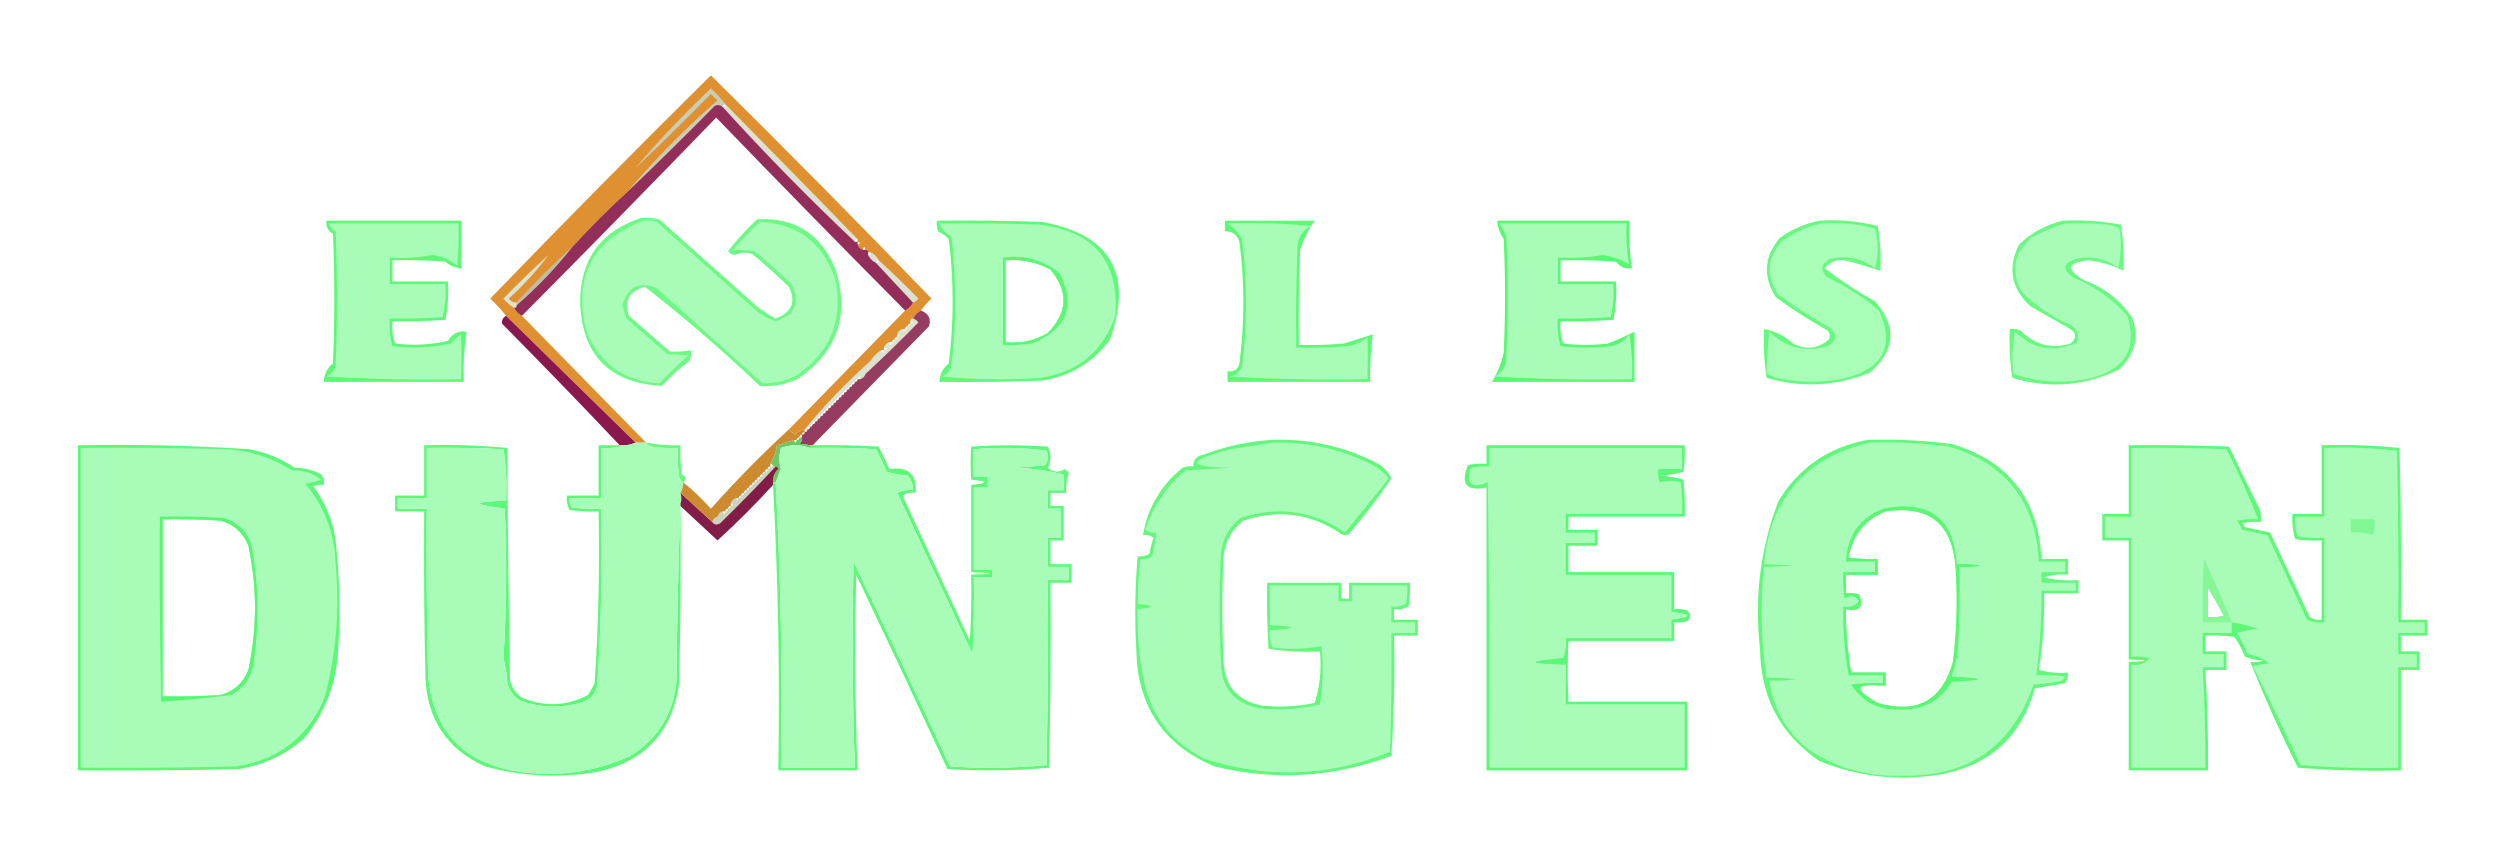 <?xml version="1.0" encoding="UTF-8"?>
<!DOCTYPE svg PUBLIC "-//W3C//DTD SVG 1.1//EN" "http://www.w3.org/Graphics/SVG/1.1/DTD/svg11.dtd">
<svg xmlns="http://www.w3.org/2000/svg" version="1.1" width="946px" height="324px" style="shape-rendering:geometricPrecision; text-rendering:geometricPrecision; image-rendering:optimizeQuality; fill-rule:evenodd; clip-rule:evenodd" xmlns:xlink="http://www.w3.org/1999/xlink">
<g><path style="opacity:1" fill="#df9131" d="M 348.5,117.5 C 347.167,118.167 346.167,119.167 345.5,120.5C 344.833,120.5 344.5,120.833 344.5,121.5C 344.5,121.833 344.5,122.167 344.5,122.5C 343.833,122.5 343.5,122.833 343.5,123.5C 342.833,123.5 342.5,123.833 342.5,124.5C 342.167,124.5 341.833,124.5 341.5,124.5C 340.5,124.833 339.833,125.5 339.5,126.5C 339.5,126.833 339.5,127.167 339.5,127.5C 338.833,127.5 338.5,127.833 338.5,128.5C 337.833,128.5 337.5,128.833 337.5,129.5C 337.167,129.5 336.833,129.5 336.5,129.5C 335.5,129.833 334.833,130.5 334.5,131.5C 334.5,131.833 334.5,132.167 334.5,132.5C 334.167,132.5 333.833,132.5 333.5,132.5C 331.833,133.5 330.5,134.833 329.5,136.5C 320.445,144.554 312.111,153.221 304.5,162.5C 302.983,162.511 301.816,163.177 301,164.5C 300.005,163.934 299.172,163.267 298.5,162.5C 313.249,147.42 327.915,132.42 342.5,117.5C 343.833,116.833 344.833,115.833 345.5,114.5C 346.289,114.217 346.956,113.717 347.5,113C 342.631,107.963 337.631,103.13 332.5,98.5C 331.833,97.167 330.833,96.167 329.5,95.5C 329.167,95.5 328.833,95.5 328.5,95.5C 328.5,94.833 328.167,94.5 327.5,94.5C 327.167,93.167 326.833,93.167 326.5,94.5C 325.5,94.167 324.833,93.5 324.5,92.5C 325.833,92.167 325.833,91.833 324.5,91.5C 324.5,91.167 324.5,90.833 324.5,90.5C 308.006,73.534 291.339,56.533 274.5,39.5C 272.873,37.37 271.04,35.37 269,33.5C 258.909,43.087 249.409,53.087 240.5,63.5C 229.704,74.963 218.704,85.963 207.5,96.5C 201.702,101.797 196.035,107.297 190.5,113C 191.705,114.376 193.038,115.542 194.5,116.5C 195.167,117.833 196.167,118.833 197.5,119.5C 213.112,135.446 228.779,151.446 244.5,167.5C 243.167,167.5 241.833,167.5 240.5,167.5C 224.167,151.5 207.833,135.5 191.5,119.5C 189.706,117.203 187.706,115.037 185.5,113C 212.945,84.555 240.778,56.388 269,28.5C 297.195,56.361 325.028,84.528 352.5,113C 350.959,114.371 349.625,115.871 348.5,117.5 Z M 237.5,72.5 C 230.221,79.112 223.221,86.112 216.5,93.5C 209.167,100.167 202.167,107.167 195.5,114.5C 194.244,114.539 193.244,114.039 192.5,113C 198.098,107.909 203.098,102.409 207.5,96.5C 218.704,85.963 229.704,74.963 240.5,63.5C 250.132,54.369 259.632,45.036 269,35.5C 269.833,36.333 270.667,37.167 271.5,38C 259.274,48.725 247.941,60.225 237.5,72.5 Z"/></g>
<g><path style="opacity:0.337" fill="#5c7029" d="M 274.5,39.5 C 273.833,39.5 273.5,39.833 273.5,40.5C 272.577,39.697 271.577,39.53 270.5,40C 259.632,51.035 248.632,61.869 237.5,72.5C 247.941,60.225 259.274,48.725 271.5,38C 270.667,37.167 269.833,36.333 269,35.5C 259.632,45.036 250.132,54.369 240.5,63.5C 249.409,53.087 258.909,43.087 269,33.5C 271.04,35.37 272.873,37.37 274.5,39.5 Z"/></g>
<g><path style="opacity:0.222" fill="#637c29" d="M 274.5,39.5 C 291.339,56.533 308.006,73.534 324.5,90.5C 323.833,90.5 323.5,90.833 323.5,91.5C 306.155,75.121 289.488,58.121 273.5,40.5C 274.167,40.5 274.5,40.167 274.5,39.5 Z"/></g>
<g><path style="opacity:0.843" fill="#53f770" d="M 242.5,82.5 C 244.857,82.337 247.19,82.503 249.5,83C 261.833,94 274.167,105 286.5,116C 288.699,117.697 291.032,119.197 293.5,120.5C 299.653,118.209 301.32,114.209 298.5,108.5C 293.982,104.148 289.316,99.981 284.5,96C 282.287,95.374 280.12,95.541 278,96.5C 276.941,96.37 276.108,95.87 275.5,95C 278.798,90.7 282.465,86.7 286.5,83C 300.628,82.155 310.461,88.321 316,101.5C 321.633,118.713 317.133,132.547 302.5,143C 297.755,145.438 292.755,146.438 287.5,146C 273.578,132.739 259.078,120.239 244,108.5C 237.98,110.216 235.98,113.882 238,119.5C 243.167,124 248.333,128.5 253.5,133C 256.157,133.175 258.824,133.008 261.5,132.5C 261.657,133.873 261.49,135.207 261,136.5C 257.201,139.297 253.701,142.464 250.5,146C 230.429,144.928 220.096,134.261 219.5,114C 219.697,97.979 227.363,87.479 242.5,82.5 Z"/></g>
<g><path style="opacity:0.948" fill="#53f86f" d="M 123.5,83.5 C 140.5,83.5 157.5,83.5 174.5,83.5C 174.5,89.5 174.5,95.5 174.5,101.5C 172.217,101.392 170.217,100.559 168.5,99C 161.842,98.5 155.175,98.334 148.5,98.5C 148.5,101.167 148.5,103.833 148.5,106.5C 155.5,106.5 162.5,106.5 169.5,106.5C 169.803,111.43 169.469,116.263 168.5,121C 161.842,121.5 155.175,121.666 148.5,121.5C 148.223,124.448 148.556,127.281 149.5,130C 156.234,130.829 162.901,130.496 169.5,129C 171.067,126.259 173.401,125.092 176.5,125.5C 175.586,131.86 175.253,138.193 175.5,144.5C 157.833,144.5 140.167,144.5 122.5,144.5C 122.608,141.618 123.774,139.285 126,137.5C 126.667,121.167 126.667,104.833 126,88.5C 124.108,87.383 123.275,85.716 123.5,83.5 Z"/></g>
<g><path style="opacity:1" fill="#a8fcb7" d="M 243.5,83.5 C 245.199,83.34 246.866,83.507 248.5,84C 260.833,95 273.167,106 285.5,117C 287.806,119.139 290.473,120.639 293.5,121.5C 300.986,119.194 302.986,114.527 299.5,107.5C 294.982,103.148 290.316,98.981 285.5,95C 282.568,94.689 279.902,94.522 277.5,94.5C 280.651,90.849 283.984,87.349 287.5,84C 301.777,84.586 311.277,91.753 316,105.5C 319.208,120.878 314.375,133.045 301.5,142C 297.372,144.116 293.039,145.116 288.5,145C 275.167,133 261.833,121 248.5,109C 241.83,106.335 237.497,108.501 235.5,115.5C 235.899,117.197 236.399,118.863 237,120.5C 242.167,125 247.333,129.5 252.5,134C 255.332,134.212 257.998,134.379 260.5,134.5C 256.708,137.79 253.042,141.29 249.5,145C 236.314,144.312 227.148,137.812 222,125.5C 216.786,104.925 223.952,90.925 243.5,83.5 Z"/></g>
<g><path style="opacity:0.924" fill="#53f86f" d="M 354.5,83.5 C 367.837,83.333 381.171,83.5 394.5,84C 420.385,88.883 428.885,103.716 420,128.5C 413.631,137.104 405.131,142.271 394.5,144C 381.504,144.5 368.504,144.667 355.5,144.5C 355.608,141.618 356.774,139.285 359,137.5C 360.965,121.82 360.965,106.153 359,90.5C 357.846,89.257 356.512,88.257 355,87.5C 354.51,86.207 354.343,84.873 354.5,83.5 Z M 380.5,98.5 C 386.533,97.965 392.199,99.132 397.5,102C 404.406,110.284 404.072,118.284 396.5,126C 391.566,128.938 386.233,130.105 380.5,129.5C 380.5,119.167 380.5,108.833 380.5,98.5 Z"/></g>
<g><path style="opacity:0.942" fill="#53f86f" d="M 463.5,83.5 C 474.833,83.5 486.167,83.5 497.5,83.5C 495.173,86.734 493.34,90.4 492,94.5C 491.5,106.495 491.333,118.495 491.5,130.5C 497.176,130.666 502.843,130.499 508.5,130C 512.233,128.787 515.9,127.62 519.5,126.5C 518.637,132.455 518.303,138.455 518.5,144.5C 500.5,144.5 482.5,144.5 464.5,144.5C 464.5,143.167 464.5,141.833 464.5,140.5C 466.911,140.863 468.411,139.863 469,137.5C 470.98,122.171 470.98,106.837 469,91.5C 468.125,88.785 466.292,87.452 463.5,87.5C 463.5,86.167 463.5,84.833 463.5,83.5 Z"/></g>
<g><path style="opacity:0.966" fill="#53f86f" d="M 566.5,83.5 C 583.167,83.5 599.833,83.5 616.5,83.5C 616.303,89.545 616.637,95.545 617.5,101.5C 614.978,101.872 612.978,101.039 611.5,99C 604.508,98.5 597.508,98.334 590.5,98.5C 590.5,101.167 590.5,103.833 590.5,106.5C 597.5,106.5 604.5,106.5 611.5,106.5C 611.803,111.43 611.469,116.263 610.5,121C 603.842,121.5 597.175,121.666 590.5,121.5C 590.223,124.448 590.556,127.281 591.5,130C 597.167,130.667 602.833,130.667 608.5,130C 612.02,128.578 615.353,127.078 618.5,125.5C 618.5,131.833 618.5,138.167 618.5,144.5C 600.5,144.5 582.5,144.5 564.5,144.5C 566.587,141.189 568.087,137.522 569,133.5C 569.667,119.167 569.667,104.833 569,90.5C 567.587,88.348 566.754,86.014 566.5,83.5 Z"/></g>
<g><path style="opacity:0.885" fill="#53f86f" d="M 688.5,83.5 C 695.967,83.036 703.301,83.703 710.5,85.5C 711.495,91.128 711.829,96.794 711.5,102.5C 707.091,100.94 702.591,99.607 698,98.5C 694.866,98.109 692.366,99.109 690.5,101.5C 696.454,106.15 702.787,110.317 709.5,114C 717.929,123.592 717.262,132.592 707.5,141C 694.752,146.162 681.752,146.828 668.5,143C 667.524,136.924 667.19,130.758 667.5,124.5C 671.643,125.238 675.31,127.071 678.5,130C 683.398,132.476 687.898,131.976 692,128.5C 692.684,127.216 692.517,126.049 691.5,125C 684.732,121.228 678.232,117.061 672,112.5C 666.988,104.611 667.488,97.111 673.5,90C 678.142,86.74 683.142,84.573 688.5,83.5 Z"/></g>
<g><path style="opacity:0.882" fill="#53f86f" d="M 780.5,83.5 C 787.906,83.152 795.239,83.652 802.5,85C 803.475,90.741 803.808,96.575 803.5,102.5C 799.528,100.401 795.195,99.068 790.5,98.5C 782.203,99.237 781.537,101.737 788.5,106C 796.287,108.805 802.453,113.638 807,120.5C 809.457,128.217 807.624,134.717 801.5,140C 788.598,146.113 775.265,147.113 761.5,143C 760.524,136.924 760.19,130.758 760.5,124.5C 761.873,124.343 763.207,124.51 764.5,125C 769.869,130.472 776.203,132.139 783.5,130C 786.064,127.724 785.73,125.724 782.5,124C 777.833,121.333 773.167,118.667 768.5,116C 761.044,109.356 759.544,101.522 764,92.5C 768.788,88.025 774.288,85.025 780.5,83.5 Z"/></g>
<g><path style="opacity:1" fill="#a8fcb7" d="M 124.5,84.5 C 140.833,84.5 157.167,84.5 173.5,84.5C 173.666,89.844 173.499,95.177 173,100.5C 170.256,98.245 167.089,96.912 163.5,96.5C 158.23,97.451 152.897,97.785 147.5,97.5C 147.5,100.833 147.5,104.167 147.5,107.5C 154.5,107.5 161.5,107.5 168.5,107.5C 168.797,111.767 168.464,115.934 167.5,120C 160.842,120.5 154.175,120.666 147.5,120.5C 147.211,124.106 147.544,127.606 148.5,131C 155.899,131.848 163.233,131.515 170.5,130C 171.685,128.647 173.019,127.48 174.5,126.5C 174.604,132.011 174.604,137.678 174.5,143.5C 157.487,143.833 140.487,143.499 123.5,142.5C 125.197,141.636 126.363,140.303 127,138.5C 127.667,121.5 127.667,104.5 127,87.5C 125.583,86.922 124.75,85.922 124.5,84.5 Z"/></g>
<g><path style="opacity:1" fill="#a8fcb7" d="M 355.5,84.5 C 367.962,84.385 380.628,84.551 393.5,85C 414.091,87.574 423.591,99.074 422,119.5C 417.369,133.086 407.869,140.919 393.5,143C 381.153,143.833 368.82,143.666 356.5,142.5C 358.197,141.636 359.363,140.303 360,138.5C 361.967,122.153 361.967,105.82 360,89.5C 357.8,88.349 356.3,86.683 355.5,84.5 Z M 380.5,98.5 C 380.5,108.833 380.5,119.167 380.5,129.5C 386.233,130.105 391.566,128.938 396.5,126C 404.072,118.284 404.406,110.284 397.5,102C 392.199,99.132 386.533,97.965 380.5,98.5 Z"/></g>
<g><path style="opacity:1" fill="#a8fcb7" d="M 464.5,84.5 C 475.187,84.168 485.854,84.501 496.5,85.5C 492.938,86.953 491.104,89.619 491,93.5C 490.5,106.162 490.333,118.829 490.5,131.5C 496.842,131.666 503.175,131.5 509.5,131C 512.539,130.647 515.205,129.48 517.5,127.5C 517.582,132.554 517.582,137.887 517.5,143.5C 500.154,143.833 482.821,143.5 465.5,142.5C 467.709,141.937 469.209,140.604 470,138.5C 471.981,122.504 471.981,106.504 470,90.5C 468.577,87.93 466.744,85.93 464.5,84.5 Z"/></g>
<g><path style="opacity:1" fill="#a8fcb7" d="M 567.5,84.5 C 583.5,84.5 599.5,84.5 615.5,84.5C 615.195,89.762 615.529,94.928 616.5,100C 613.565,98.285 610.232,97.119 606.5,96.5C 600.896,97.454 595.229,97.788 589.5,97.5C 589.5,100.833 589.5,104.167 589.5,107.5C 596.5,107.5 603.5,107.5 610.5,107.5C 610.797,111.767 610.464,115.934 609.5,120C 602.842,120.5 596.175,120.666 589.5,120.5C 589.211,124.106 589.544,127.606 590.5,131C 596.833,131.667 603.167,131.667 609.5,131C 612.517,130.495 614.851,128.995 616.5,126.5C 617.495,132.128 617.829,137.794 617.5,143.5C 600.154,143.833 582.821,143.5 565.5,142.5C 568.739,140.851 570.239,138.184 570,134.5C 570.667,119.5 570.667,104.5 570,89.5C 569.215,87.751 568.382,86.084 567.5,84.5 Z"/></g>
<g><path style="opacity:1" fill="#a8fdb7" d="M 689.5,84.5 C 696.304,84.064 702.971,84.731 709.5,86.5C 710.833,91.5 710.833,96.5 709.5,101.5C 704.429,97.745 698.763,96.578 692.5,98C 688.963,99.826 688.629,102.16 691.5,105C 698.594,108.294 705.094,112.46 711,117.5C 717.007,130.658 712.84,139.158 698.5,143C 689.84,144.956 681.173,144.956 672.5,143C 670.956,142.71 669.623,142.044 668.5,141C 668.63,135.89 668.963,130.723 669.5,125.5C 675.777,131.588 683.11,133.422 691.5,131C 694.986,129.053 695.319,126.72 692.5,124C 685.732,120.228 679.232,116.061 673,111.5C 668.033,104.267 668.533,97.433 674.5,91C 679.142,87.74 684.142,85.573 689.5,84.5 Z"/></g>
<g><path style="opacity:1" fill="#a8fcb7" d="M 781.5,84.5 C 786.844,84.334 792.177,84.501 797.5,85C 799.101,85.273 800.601,85.773 802,86.5C 802.829,91.533 802.662,96.533 801.5,101.5C 796.809,97.789 791.476,96.622 785.5,98C 780.5,99.667 780.167,102 784.5,105C 792.443,108.279 799.277,113.112 805,119.5C 808.832,131.639 804.332,139.472 791.5,143C 781.481,145.287 771.647,144.787 762,141.5C 761.171,136.136 761.337,130.802 762.5,125.5C 769.541,132.345 777.374,133.678 786,129.5C 786.92,126.692 786.087,124.525 783.5,123C 776.556,119.947 770.389,115.781 765,110.5C 760.861,102.738 762.028,95.904 768.5,90C 772.741,87.651 777.075,85.818 781.5,84.5 Z"/></g>
<g><path style="opacity:0.911" fill="#891b4c" d="M 273.5,40.5 C 289.488,58.121 306.155,75.121 323.5,91.5C 323.833,91.5 324.167,91.5 324.5,91.5C 324.5,91.833 324.5,92.167 324.5,92.5C 324.833,93.5 325.5,94.167 326.5,94.5C 326.833,94.5 327.167,94.5 327.5,94.5C 328.167,94.5 328.5,94.833 328.5,95.5C 328.5,95.833 328.5,96.167 328.5,96.5C 329.167,97.833 330.167,98.833 331.5,99.5C 336.167,104.5 340.833,109.5 345.5,114.5C 344.833,115.833 343.833,116.833 342.5,117.5C 318.507,93.34 294.673,69.007 271,44.5C 246.578,69.754 222.078,94.754 197.5,119.5C 196.167,118.833 195.167,117.833 194.5,116.5C 195.167,116.5 195.5,116.167 195.5,115.5C 203.224,108.778 210.224,101.445 216.5,93.5C 223.221,86.112 230.221,79.112 237.5,72.5C 248.632,61.869 259.632,51.035 270.5,40C 271.577,39.53 272.577,39.697 273.5,40.5 Z"/></g>
<g><path style="opacity:0.222" fill="#5e812a" d="M 329.5,95.5 C 330.833,96.167 331.833,97.167 332.5,98.5C 331.833,98.5 331.5,98.833 331.5,99.5C 330.167,98.833 329.167,97.833 328.5,96.5C 329.167,96.5 329.5,96.167 329.5,95.5 Z"/></g>
<g><path style="opacity:0.927" fill="#53f86f" d="M 379.5,97.5 C 387.642,96.325 394.808,98.325 401,103.5C 407.196,115.758 403.696,124.591 390.5,130C 386.848,130.499 383.182,130.665 379.5,130.5C 379.5,119.5 379.5,108.5 379.5,97.5 Z M 380.5,98.5 C 380.5,108.833 380.5,119.167 380.5,129.5C 386.233,130.105 391.566,128.938 396.5,126C 404.072,118.284 404.406,110.284 397.5,102C 392.199,99.132 386.533,97.965 380.5,98.5 Z"/></g>
<g><path style="opacity:0.216" fill="#607d29" d="M 207.5,96.5 C 203.098,102.409 198.098,107.909 192.5,113C 193.244,114.039 194.244,114.539 195.5,114.5C 195.5,114.833 195.5,115.167 195.5,115.5C 195.5,116.167 195.167,116.5 194.5,116.5C 193.038,115.542 191.705,114.376 190.5,113C 196.035,107.297 201.702,101.797 207.5,96.5 Z"/></g>
<g><path style="opacity:0.221" fill="#617e29" d="M 332.5,98.5 C 337.631,103.13 342.631,107.963 347.5,113C 346.956,113.717 346.289,114.217 345.5,114.5C 340.833,109.5 336.167,104.5 331.5,99.5C 332.167,99.5 332.5,99.167 332.5,98.5 Z"/></g>
<g><path style="opacity:0.396" fill="#59582b" d="M 216.5,93.5 C 210.224,101.445 203.224,108.778 195.5,115.5C 195.5,115.167 195.5,114.833 195.5,114.5C 202.167,107.167 209.167,100.167 216.5,93.5 Z"/></g>
<g><path style="opacity:1" fill="#8a184d" d="M 191.5,119.5 C 207.833,135.5 224.167,151.5 240.5,167.5C 238.745,168.24 237.078,168.574 235.5,168.5C 235.167,168.5 234.833,168.5 234.5,168.5C 219.87,153.035 205.036,137.702 190,122.5C 189.761,121.212 190.261,120.212 191.5,119.5 Z"/></g>
<g><path style="opacity:0.222" fill="#5e7b29" d="M 344.5,121.5 C 344.5,120.833 344.833,120.5 345.5,120.5C 346.289,120.783 346.956,121.283 347.5,122C 340.965,128.703 334.298,135.203 327.5,141.5C 327.167,142.5 326.5,143.167 325.5,143.5C 325.167,142.167 324.833,142.167 324.5,143.5C 323.833,143.5 323.5,143.833 323.5,144.5C 322.833,144.5 322.5,144.833 322.5,145.5C 321.833,145.5 321.5,145.833 321.5,146.5C 320.833,146.5 320.5,146.833 320.5,147.5C 319.833,147.5 319.5,147.833 319.5,148.5C 318.833,148.5 318.5,148.833 318.5,149.5C 317.833,149.5 317.5,149.833 317.5,150.5C 316.833,150.5 316.5,150.833 316.5,151.5C 315.833,151.5 315.5,151.833 315.5,152.5C 314.833,152.5 314.5,152.833 314.5,153.5C 313.833,153.5 313.5,153.833 313.5,154.5C 312.833,154.5 312.5,154.833 312.5,155.5C 311.833,155.5 311.5,155.833 311.5,156.5C 310.833,156.5 310.5,156.833 310.5,157.5C 309.833,157.5 309.5,157.833 309.5,158.5C 308.833,158.5 308.5,158.833 308.5,159.5C 307.833,159.5 307.5,159.833 307.5,160.5C 306.833,160.5 306.5,160.833 306.5,161.5C 305.833,161.5 305.5,161.833 305.5,162.5C 305.167,162.5 304.833,162.5 304.5,162.5C 312.111,153.221 320.445,144.554 329.5,136.5C 330.5,134.833 331.833,133.5 333.5,132.5C 333.833,133.833 334.167,133.833 334.5,132.5C 335.833,132.167 335.833,131.833 334.5,131.5C 334.833,130.5 335.5,129.833 336.5,129.5C 336.833,130.833 337.167,130.833 337.5,129.5C 338.167,129.5 338.5,129.167 338.5,128.5C 339.167,128.5 339.5,128.167 339.5,127.5C 340.833,127.167 340.833,126.833 339.5,126.5C 339.833,125.5 340.5,124.833 341.5,124.5C 341.833,125.833 342.167,125.833 342.5,124.5C 343.167,124.5 343.5,124.167 343.5,123.5C 344.167,123.5 344.5,123.167 344.5,122.5C 345.833,122.167 345.833,121.833 344.5,121.5 Z"/></g>
<g><path style="opacity:0.87" fill="#86204a" d="M 348.5,117.5 C 351.467,118.737 352.467,120.737 351.5,123.5C 336.839,138.494 322.173,153.494 307.5,168.5C 307.167,168.5 306.833,168.5 306.5,168.5C 305.448,168.229 304.115,168.062 302.5,168C 303.252,167.329 303.586,166.496 303.5,165.5C 303.5,165.167 303.5,164.833 303.5,164.5C 304.167,164.5 304.5,164.167 304.5,163.5C 305.167,163.5 305.5,163.167 305.5,162.5C 306.167,162.5 306.5,162.167 306.5,161.5C 307.167,161.5 307.5,161.167 307.5,160.5C 308.167,160.5 308.5,160.167 308.5,159.5C 309.167,159.5 309.5,159.167 309.5,158.5C 310.167,158.5 310.5,158.167 310.5,157.5C 311.167,157.5 311.5,157.167 311.5,156.5C 312.167,156.5 312.5,156.167 312.5,155.5C 313.167,155.5 313.5,155.167 313.5,154.5C 314.167,154.5 314.5,154.167 314.5,153.5C 315.167,153.5 315.5,153.167 315.5,152.5C 316.167,152.5 316.5,152.167 316.5,151.5C 317.167,151.5 317.5,151.167 317.5,150.5C 318.167,150.5 318.5,150.167 318.5,149.5C 319.167,149.5 319.5,149.167 319.5,148.5C 320.167,148.5 320.5,148.167 320.5,147.5C 321.167,147.5 321.5,147.167 321.5,146.5C 322.167,146.5 322.5,146.167 322.5,145.5C 323.167,145.5 323.5,145.167 323.5,144.5C 324.167,144.5 324.5,144.167 324.5,143.5C 324.833,143.5 325.167,143.5 325.5,143.5C 326.5,143.167 327.167,142.5 327.5,141.5C 334.298,135.203 340.965,128.703 347.5,122C 346.956,121.283 346.289,120.783 345.5,120.5C 346.167,119.167 347.167,118.167 348.5,117.5 Z"/></g>
<g><path style="opacity:0.915" fill="#53f870" d="M 480.5,166.5 C 494.618,165.823 507.952,168.657 520.5,175C 523.179,176.346 525.179,178.346 526.5,181C 521.564,188.273 516.231,195.273 510.5,202C 509.5,202.667 508.5,202.667 507.5,202C 496.013,194.243 483.68,192.577 470.5,197C 466.051,200.397 463.551,204.897 463,210.5C 462.333,223.5 462.333,236.5 463,249.5C 463.122,259.285 467.955,265.118 477.5,267C 484.215,267.711 490.882,267.378 497.5,266C 499.434,259.789 500.101,253.289 499.5,246.5C 492.91,246.811 486.41,246.478 480,245.5C 479.5,237.173 479.334,228.84 479.5,220.5C 488.833,220.5 498.167,220.5 507.5,220.5C 507.5,222.5 507.5,224.5 507.5,226.5C 508.5,226.5 509.5,226.5 510.5,226.5C 510.5,224.5 510.5,222.5 510.5,220.5C 518.167,220.5 525.833,220.5 533.5,220.5C 533.665,223.518 533.498,226.518 533,229.5C 531.301,230.406 529.467,230.739 527.5,230.5C 527.5,231.833 527.5,233.167 527.5,234.5C 530.5,234.5 533.5,234.5 536.5,234.5C 536.5,236.5 536.5,238.5 536.5,240.5C 533.5,240.5 530.5,240.5 527.5,240.5C 527.824,255.745 527.491,270.911 526.5,286C 504.558,294.194 482.225,295.527 459.5,290C 440.379,281.958 430.546,267.458 430,246.5C 429.301,234.481 429.467,222.481 430.5,210.5C 432.144,210.714 433.644,210.38 435,209.5C 435.311,207.444 435.811,205.444 436.5,203.5C 435.311,202.571 433.978,202.238 432.5,202.5C 434.273,192.124 439.273,183.624 447.5,177C 448.793,176.51 450.127,176.343 451.5,176.5C 451.561,173.95 452.894,172.45 455.5,172C 463.707,168.928 472.041,167.095 480.5,166.5 Z"/></g>
<g><path style="opacity:0.912" fill="#53f86f" d="M 706.5,166.5 C 717.222,166.125 727.889,166.625 738.5,168C 760.014,174.366 771.348,188.866 772.5,211.5C 775.833,211.5 779.167,211.5 782.5,211.5C 782.5,213.5 782.5,215.5 782.5,217.5C 779.428,217.183 776.428,217.516 773.5,218.5C 777.783,219.492 782.116,219.826 786.5,219.5C 786.5,221.167 786.5,222.833 786.5,224.5C 782.167,224.5 777.833,224.5 773.5,224.5C 773.691,234.249 773.025,243.915 771.5,253.5C 775.107,254.489 778.774,254.823 782.5,254.5C 782.579,255.93 782.246,257.264 781.5,258.5C 777.623,259.197 773.79,259.864 770,260.5C 764.875,278.624 753.041,289.458 734.5,293C 718.654,295.682 703.321,294.016 688.5,288C 673.667,277.917 666.167,263.75 666,245.5C 663.746,226.199 666.079,207.532 673,189.5C 680.805,176.85 691.972,169.184 706.5,166.5 Z M 713.5,193.5 C 729.871,191.041 738.704,198.041 740,214.5C 740.838,226.539 740.504,238.539 739,250.5C 734.889,265.145 725.389,270.311 710.5,266C 700.849,260.588 701.849,258.421 713.5,259.5C 713.5,257.833 713.5,256.167 713.5,254.5C 709.167,254.5 704.833,254.5 700.5,254.5C 699.07,246.575 698.403,238.575 698.5,230.5C 703.667,231.508 705.334,229.675 703.5,225C 701.866,224.506 700.199,224.34 698.5,224.5C 698.5,222.167 698.5,219.833 698.5,217.5C 702.5,217.5 706.5,217.5 710.5,217.5C 710.5,215.5 710.5,213.5 710.5,211.5C 706.818,211.665 703.152,211.499 699.5,211C 700.996,202.451 705.663,196.618 713.5,193.5 Z"/></g>
<g><path style="opacity:0.879" fill="#53f770" d="M 244.5,167.5 C 248.785,168.295 253.119,168.628 257.5,168.5C 257.335,172.182 257.501,175.848 258,179.5C 259.728,180.352 259.895,181.352 258.5,182.5C 257.778,182.082 257.278,181.416 257,180.5C 256.501,176.848 256.335,173.182 256.5,169.5C 253.15,169.665 249.817,169.498 246.5,169C 245.584,168.722 244.918,168.222 244.5,167.5 Z"/></g>
<g><path style="opacity:1" fill="#a8fcb7" d="M 481.5,167.5 C 494.926,167.085 507.593,169.918 519.5,176C 521.792,177.29 523.792,178.957 525.5,181C 520,187.833 514.5,194.667 509,201.5C 496.793,193.194 483.626,191.36 469.5,196C 465.051,199.397 462.551,203.897 462,209.5C 461.333,223.167 461.333,236.833 462,250.5C 462.122,260.285 466.955,266.118 476.5,268C 484.274,268.868 491.94,268.368 499.5,266.5C 500.665,259.189 500.831,251.856 500,244.5C 493.916,245.642 487.749,245.809 481.5,245C 480.577,242.959 480.244,240.792 480.5,238.5C 491.167,237.833 491.167,237.167 480.5,236.5C 480.5,231.5 480.5,226.5 480.5,221.5C 489.167,221.5 497.833,221.5 506.5,221.5C 506.5,223.5 506.5,225.5 506.5,227.5C 508.167,227.5 509.833,227.5 511.5,227.5C 511.5,225.5 511.5,223.5 511.5,221.5C 518.5,221.5 525.5,221.5 532.5,221.5C 532.663,223.857 532.497,226.19 532,228.5C 530.301,229.406 528.467,229.739 526.5,229.5C 526.5,231.5 526.5,233.5 526.5,235.5C 529.5,235.5 532.5,235.5 535.5,235.5C 535.5,236.833 535.5,238.167 535.5,239.5C 532.5,239.5 529.5,239.5 526.5,239.5C 526.667,254.504 526.5,269.504 526,284.5C 502.776,293.97 479.276,294.803 455.5,287C 443.579,280.991 436.079,271.491 433,258.5C 431.084,249.265 430.251,239.931 430.5,230.5C 437.167,229.833 437.167,229.167 430.5,228.5C 430.532,222.811 430.866,217.145 431.5,211.5C 433.144,211.714 434.644,211.38 436,210.5C 436.696,207.522 437.196,204.522 437.5,201.5C 436.022,201.762 434.689,201.429 433.5,200.5C 436.312,191.525 441.312,184.025 448.5,178C 454.167,177.667 459.833,177.333 465.5,177C 448.709,176.712 448.709,174.379 465.5,170C 470.972,169.133 476.306,168.3 481.5,167.5 Z"/></g>
<g><path style="opacity:1" fill="#a8fcb7" d="M 707.5,167.5 C 717.557,167.135 727.557,167.635 737.5,169C 759.014,175.366 770.348,189.866 771.5,212.5C 774.833,212.5 778.167,212.5 781.5,212.5C 781.5,213.833 781.5,215.167 781.5,216.5C 778.5,216.5 775.5,216.5 772.5,216.5C 772.5,217.833 772.5,219.167 772.5,220.5C 776.833,220.5 781.167,220.5 785.5,220.5C 785.5,221.5 785.5,222.5 785.5,223.5C 781.167,223.5 776.833,223.5 772.5,223.5C 772.575,234.222 771.909,244.888 770.5,255.5C 774.182,255.335 777.848,255.501 781.5,256C 781.043,256.414 780.709,256.914 780.5,257.5C 776.878,258.325 773.211,258.825 769.5,259C 761.29,282.716 744.456,294.216 719,293.5C 705.935,293.894 694.102,290.394 683.5,283C 675.604,276.271 670.938,267.771 669.5,257.5C 672.85,257.665 676.183,257.498 679.5,257C 675.848,256.501 672.182,256.335 668.5,256.5C 666.373,242.54 666.04,228.54 667.5,214.5C 680.833,214.167 680.833,213.833 667.5,213.5C 669.868,188.474 683.201,173.141 707.5,167.5 Z M 713.5,193.5 C 705.663,196.618 700.996,202.451 699.5,211C 703.152,211.499 706.818,211.665 710.5,211.5C 710.5,213.5 710.5,215.5 710.5,217.5C 706.5,217.5 702.5,217.5 698.5,217.5C 698.5,219.833 698.5,222.167 698.5,224.5C 700.199,224.34 701.866,224.506 703.5,225C 705.334,229.675 703.667,231.508 698.5,230.5C 698.403,238.575 699.07,246.575 700.5,254.5C 704.833,254.5 709.167,254.5 713.5,254.5C 713.5,256.167 713.5,257.833 713.5,259.5C 701.849,258.421 700.849,260.588 710.5,266C 725.389,270.311 734.889,265.145 739,250.5C 740.504,238.539 740.838,226.539 740,214.5C 738.704,198.041 729.871,191.041 713.5,193.5 Z"/></g>
<g><path style="opacity:0.947" fill="#53f870" d="M 29.5,168.5 C 51.202,168.081 72.869,168.581 94.5,170C 100.674,171.167 106.34,173.501 111.5,177C 115.108,177.026 118.442,177.859 121.5,179.5C 122.429,180.689 122.762,182.022 122.5,183.5C 121.127,183.343 119.793,183.51 118.5,184C 123.083,190.076 125.916,196.91 127,204.5C 128.504,218.133 128.837,231.8 128,245.5C 127.387,258.351 123.054,269.684 115,279.5C 107.942,285.611 99.775,289.445 90.5,291C 70.169,291.5 49.836,291.667 29.5,291.5C 29.5,250.5 29.5,209.5 29.5,168.5 Z M 61.5,196.5 C 68.841,196.334 76.174,196.5 83.5,197C 88.573,198.406 92.073,201.572 94,206.5C 97.333,222.167 97.333,237.833 94,253.5C 92.073,258.428 88.573,261.594 83.5,263C 76.174,263.5 68.841,263.666 61.5,263.5C 61.5,241.167 61.5,218.833 61.5,196.5 Z"/></g>
<g><path style="opacity:0.944" fill="#53f870" d="M 234.5,168.5 C 234.833,168.5 235.167,168.5 235.5,168.5C 233.052,169.473 230.385,169.806 227.5,169.5C 227.5,175.833 227.5,182.167 227.5,188.5C 223.5,188.5 219.5,188.5 215.5,188.5C 215.33,189.822 215.663,190.989 216.5,192C 220.152,192.499 223.818,192.665 227.5,192.5C 227.946,214.878 227.446,237.211 226,259.5C 225.167,263 223,265.167 219.5,266C 211.731,268.123 204.065,267.79 196.5,265C 194.19,263.363 192.69,261.196 192,258.5C 191.788,255.242 191.288,252.076 190.5,249C 191.659,230.24 191.825,211.407 191,192.5C 178.335,190.783 178.502,189.783 191.5,189.5C 191.811,182.91 191.478,176.41 190.5,170C 180.839,169.5 171.172,169.334 161.5,169.5C 161.5,175.833 161.5,182.167 161.5,188.5C 157.833,188.5 154.167,188.5 150.5,188.5C 150.5,189.833 150.5,191.167 150.5,192.5C 154.167,192.5 157.833,192.5 161.5,192.5C 161.333,213.503 161.5,234.503 162,255.5C 163.875,276.71 175.375,288.876 196.5,292C 211.135,294.093 225.135,292.093 238.5,286C 249.007,279.508 254.84,270.008 256,257.5C 256.168,234.996 256.668,212.663 257.5,190.5C 257.5,190.833 257.5,191.167 257.5,191.5C 257.667,213.836 257.5,236.169 257,258.5C 254.5,276.679 244.333,287.846 226.5,292C 211.994,294.5 197.66,293.833 183.5,290C 169.158,283.496 161.658,272.329 161,256.5C 160.5,235.503 160.333,214.503 160.5,193.5C 156.833,193.5 153.167,193.5 149.5,193.5C 149.5,191.5 149.5,189.5 149.5,187.5C 153.167,187.5 156.833,187.5 160.5,187.5C 160.5,181.167 160.5,174.833 160.5,168.5C 171.082,168.18 181.582,168.513 192,169.5C 192.108,198.689 192.442,228.023 193,257.5C 193.69,260.196 195.19,262.363 197.5,264C 206.012,267.559 214.346,267.226 222.5,263C 223.46,261.581 224.293,260.081 225,258.5C 226.444,236.878 226.944,215.212 226.5,193.5C 222.818,193.665 219.152,193.499 215.5,193C 214.594,191.301 214.261,189.467 214.5,187.5C 218.5,187.5 222.5,187.5 226.5,187.5C 226.5,181.167 226.5,174.833 226.5,168.5C 229.167,168.5 231.833,168.5 234.5,168.5 Z"/></g>
<g><path style="opacity:1" fill="#6ec863" d="M 302.5,165.5 C 302.833,165.5 303.167,165.5 303.5,165.5C 303.586,166.496 303.252,167.329 302.5,168C 304.115,168.062 305.448,168.229 306.5,168.5C 306.5,168.833 306.5,169.167 306.5,169.5C 302.833,168.167 299.167,168.167 295.5,169.5C 294.763,172.238 294.763,174.905 295.5,177.5C 294.813,179.177 294.146,180.844 293.5,182.5C 293.167,182.5 292.833,182.5 292.5,182.5C 292.383,180.516 293.05,178.85 294.5,177.5C 294.376,176.893 294.043,176.56 293.5,176.5C 293.167,176.5 292.833,176.5 292.5,176.5C 292.5,175.833 292.167,175.5 291.5,175.5C 292.787,173.363 293.621,171.03 294,168.5C 296.154,167.77 298.321,167.103 300.5,166.5C 300.833,167.833 301.167,167.833 301.5,166.5C 302.167,166.5 302.5,166.167 302.5,165.5 Z"/></g>
<g><path style="opacity:0.936" fill="#53f770" d="M 306.5,169.5 C 306.5,169.167 306.5,168.833 306.5,168.5C 306.833,168.5 307.167,168.5 307.5,168.5C 315.84,168.334 324.173,168.5 332.5,169C 333.926,171.773 335.26,174.607 336.5,177.5C 343.671,176.436 347.004,179.436 346.5,186.5C 344.712,186.215 343.045,186.548 341.5,187.5C 350,205.833 358.5,224.167 367,242.5C 367.5,234.173 367.666,225.84 367.5,217.5C 376.833,217.167 376.833,216.833 367.5,216.5C 367.5,205.5 367.5,194.5 367.5,183.5C 374.167,182.833 374.167,182.167 367.5,181.5C 367.213,177.209 367.213,173.042 367.5,169C 377.167,168.333 386.833,168.333 396.5,169C 397.833,171.667 397.833,174.333 396.5,177C 398.541,178.741 400.708,178.908 403,177.5C 403.5,178 404,178.5 404.5,179C 403.565,181.381 403.232,183.881 403.5,186.5C 401.5,186.5 399.5,186.5 397.5,186.5C 397.5,188.167 397.5,189.833 397.5,191.5C 399.167,191.5 400.833,191.5 402.5,191.5C 402.5,195.833 402.5,200.167 402.5,204.5C 400.833,204.5 399.167,204.5 397.5,204.5C 397.5,207.5 397.5,210.5 397.5,213.5C 400.167,213.5 402.833,213.5 405.5,213.5C 405.5,215.833 405.5,218.167 405.5,220.5C 402.833,220.5 400.167,220.5 397.5,220.5C 397.667,243.836 397.5,267.169 397,290.5C 384.242,291.655 371.409,291.822 358.5,291C 347.145,266.455 335.645,241.955 324,217.5C 323.397,242.173 323.564,266.839 324.5,291.5C 314.5,291.5 304.5,291.5 294.5,291.5C 295.126,255.384 294.46,219.384 292.5,183.5C 292.5,183.167 292.5,182.833 292.5,182.5C 292.833,182.5 293.167,182.5 293.5,182.5C 295.46,218.384 296.126,254.384 295.5,290.5C 304.833,290.5 314.167,290.5 323.5,290.5C 322.525,264.725 322.358,238.725 323,212.5C 335.311,238.288 347.478,264.122 359.5,290C 371.742,290.821 383.909,290.654 396,289.5C 396.5,266.169 396.667,242.836 396.5,219.5C 399.167,219.5 401.833,219.5 404.5,219.5C 404.5,217.833 404.5,216.167 404.5,214.5C 401.833,214.5 399.167,214.5 396.5,214.5C 396.5,210.833 396.5,207.167 396.5,203.5C 398.167,203.5 399.833,203.5 401.5,203.5C 401.5,199.833 401.5,196.167 401.5,192.5C 399.833,192.5 398.167,192.5 396.5,192.5C 396.5,190.167 396.5,187.833 396.5,185.5C 398.5,185.5 400.5,185.5 402.5,185.5C 402.5,183.5 402.5,181.5 402.5,179.5C 396.682,178.103 390.682,177.269 384.5,177C 388.167,176.667 391.833,176.333 395.5,176C 396.576,174.274 396.743,172.441 396,170.5C 386.911,169.35 377.745,169.183 368.5,170C 368.342,173.288 368.342,176.788 368.5,180.5C 370.167,180.5 371.833,180.5 373.5,180.5C 373.5,181.833 373.5,183.167 373.5,184.5C 371.833,184.5 370.167,184.5 368.5,184.5C 368.5,194.833 368.5,205.167 368.5,215.5C 370.833,215.5 373.167,215.5 375.5,215.5C 375.5,216.5 375.5,217.5 375.5,218.5C 373.167,218.5 370.833,218.5 368.5,218.5C 368.666,228.172 368.5,237.839 368,247.5C 358.5,227.167 349,206.833 339.5,186.5C 341.396,185.534 343.396,185.201 345.5,185.5C 345.528,183.418 344.861,181.584 343.5,180C 340.774,179.818 338.107,179.318 335.5,178.5C 334.26,175.607 332.926,172.773 331.5,170C 323.173,169.5 314.84,169.334 306.5,169.5 Z"/></g>
<g><path style="opacity:0.955" fill="#53f870" d="M 562.5,168.5 C 587.5,168.5 612.5,168.5 637.5,168.5C 637.665,171.85 637.498,175.183 637,178.5C 634.26,179.282 631.426,179.782 628.5,180C 631.426,180.218 634.26,180.718 637,181.5C 637.499,186.155 637.666,190.821 637.5,195.5C 622.833,195.5 608.167,195.5 593.5,195.5C 593.5,197.167 593.5,198.833 593.5,200.5C 597.167,200.5 600.833,200.5 604.5,200.5C 604.5,202.5 604.5,204.5 604.5,206.5C 600.833,206.5 597.167,206.5 593.5,206.5C 593.5,209.833 593.5,213.167 593.5,216.5C 606.833,216.5 620.167,216.5 633.5,216.5C 633.5,221.167 633.5,225.833 633.5,230.5C 635.199,230.34 636.866,230.506 638.5,231C 639.833,232.333 639.833,233.667 638.5,235C 636.866,235.494 635.199,235.66 633.5,235.5C 633.5,237.833 633.5,240.167 633.5,242.5C 620.167,242.5 606.833,242.5 593.5,242.5C 593.125,250.017 593.125,257.684 593.5,265.5C 608.5,265.5 623.5,265.5 638.5,265.5C 638.5,274.167 638.5,282.833 638.5,291.5C 613.167,291.5 587.833,291.5 562.5,291.5C 562.5,255.833 562.5,220.167 562.5,184.5C 554.841,185.99 552.508,183.157 555.5,176C 557.81,175.503 560.143,175.337 562.5,175.5C 562.5,173.167 562.5,170.833 562.5,168.5 Z"/></g>
<g><path style="opacity:0.938" fill="#53f86f" d="M 805.5,168.5 C 818.171,168.333 830.838,168.5 843.5,169C 847.189,176.879 851.023,184.713 855,192.5C 855.494,194.134 855.66,195.801 855.5,197.5C 853.143,197.337 850.81,197.503 848.5,198C 848.957,198.414 849.291,198.914 849.5,199.5C 852.704,200.204 855.871,200.87 859,201.5C 864,212.167 869,222.833 874,233.5C 875.356,234.38 876.856,234.714 878.5,234.5C 878.5,224.5 878.5,214.5 878.5,204.5C 875.15,204.665 871.817,204.498 868.5,204C 867.549,200.943 867.216,197.777 867.5,194.5C 871.167,194.5 874.833,194.5 878.5,194.5C 878.5,185.833 878.5,177.167 878.5,168.5C 888.416,168.181 898.25,168.514 908,169.5C 908.5,191.164 908.667,212.831 908.5,234.5C 911.833,234.5 915.167,234.5 918.5,234.5C 918.5,236.5 918.5,238.5 918.5,240.5C 915.167,240.5 911.833,240.5 908.5,240.5C 908.5,242.5 908.5,244.5 908.5,246.5C 910.833,246.5 913.167,246.5 915.5,246.5C 915.5,248.833 915.5,251.167 915.5,253.5C 913.167,253.5 910.833,253.5 908.5,253.5C 908.5,266.167 908.5,278.833 908.5,291.5C 895.483,291.832 882.483,291.499 869.5,290.5C 862.934,277.371 856.934,264.038 851.5,250.5C 853.199,250.66 854.866,250.494 856.5,250C 854.1,249.814 851.766,249.314 849.5,248.5C 848.443,245.811 847.11,243.311 845.5,241C 841.848,240.501 838.182,240.335 834.5,240.5C 834.5,242.5 834.5,244.5 834.5,246.5C 837.167,246.5 839.833,246.5 842.5,246.5C 842.5,248.833 842.5,251.167 842.5,253.5C 839.833,253.5 837.167,253.5 834.5,253.5C 835.287,266.013 835.62,278.68 835.5,291.5C 825.5,291.5 815.5,291.5 805.5,291.5C 805.5,277.833 805.5,264.167 805.5,250.5C 813.5,250.167 813.5,249.833 805.5,249.5C 805.5,234.5 805.5,219.5 805.5,204.5C 802.167,204.5 798.833,204.5 795.5,204.5C 795.5,201.167 795.5,197.833 795.5,194.5C 798.833,194.5 802.167,194.5 805.5,194.5C 805.5,185.833 805.5,177.167 805.5,168.5 Z M 835.5,222.5 C 837.599,225.856 839.599,229.356 841.5,233C 839.527,233.495 837.527,233.662 835.5,233.5C 835.5,229.833 835.5,226.167 835.5,222.5 Z"/></g>
<g><path style="opacity:1" fill="#a8fcb7" d="M 30.5,169.5 C 49.17,169.333 67.836,169.5 86.5,170C 95.196,170.676 103.196,173.343 110.5,178C 114.697,177.8 118.363,178.967 121.5,181.5C 119.577,182.308 117.577,182.808 115.5,183C 122.866,191.757 126.7,201.924 127,213.5C 128.584,230.432 127.251,247.099 123,263.5C 116.914,278.569 105.748,287.403 89.5,290C 69.836,290.5 50.169,290.667 30.5,290.5C 30.5,250.167 30.5,209.833 30.5,169.5 Z M 61.5,196.5 C 61.5,218.833 61.5,241.167 61.5,263.5C 68.841,263.666 76.174,263.5 83.5,263C 88.573,261.594 92.073,258.428 94,253.5C 97.333,237.833 97.333,222.167 94,206.5C 92.073,201.572 88.573,198.406 83.5,197C 76.174,196.5 68.841,196.334 61.5,196.5 Z"/></g>
<g><path style="opacity:1" fill="#a8fcb7" d="M 240.5,167.5 C 241.833,167.5 243.167,167.5 244.5,167.5C 244.918,168.222 245.584,168.722 246.5,169C 249.817,169.498 253.15,169.665 256.5,169.5C 256.335,173.182 256.501,176.848 257,180.5C 257.278,181.416 257.778,182.082 258.5,182.5C 258.567,183.959 258.234,185.292 257.5,186.5C 257.926,188.139 257.926,189.472 257.5,190.5C 256.668,212.663 256.168,234.996 256,257.5C 254.84,270.008 249.007,279.508 238.5,286C 225.135,292.093 211.135,294.093 196.5,292C 175.375,288.876 163.875,276.71 162,255.5C 161.5,234.503 161.333,213.503 161.5,192.5C 157.833,192.5 154.167,192.5 150.5,192.5C 150.5,191.167 150.5,189.833 150.5,188.5C 154.167,188.5 157.833,188.5 161.5,188.5C 161.5,182.167 161.5,175.833 161.5,169.5C 171.172,169.334 180.839,169.5 190.5,170C 191.478,176.41 191.811,182.91 191.5,189.5C 178.502,189.783 178.335,190.783 191,192.5C 191.825,211.407 191.659,230.24 190.5,249C 191.288,252.076 191.788,255.242 192,258.5C 192.69,261.196 194.19,263.363 196.5,265C 204.065,267.79 211.731,268.123 219.5,266C 223,265.167 225.167,263 226,259.5C 227.446,237.211 227.946,214.878 227.5,192.5C 223.818,192.665 220.152,192.499 216.5,192C 215.663,190.989 215.33,189.822 215.5,188.5C 219.5,188.5 223.5,188.5 227.5,188.5C 227.5,182.167 227.5,175.833 227.5,169.5C 230.385,169.806 233.052,169.473 235.5,168.5C 237.078,168.574 238.745,168.24 240.5,167.5 Z"/></g>
<g><path style="opacity:1" fill="#a8fcb7" d="M 306.5,169.5 C 314.84,169.334 323.173,169.5 331.5,170C 332.926,172.773 334.26,175.607 335.5,178.5C 338.107,179.318 340.774,179.818 343.5,180C 344.861,181.584 345.528,183.418 345.5,185.5C 343.396,185.201 341.396,185.534 339.5,186.5C 349,206.833 358.5,227.167 368,247.5C 368.5,237.839 368.666,228.172 368.5,218.5C 370.833,218.5 373.167,218.5 375.5,218.5C 375.5,217.5 375.5,216.5 375.5,215.5C 373.167,215.5 370.833,215.5 368.5,215.5C 368.5,205.167 368.5,194.833 368.5,184.5C 370.167,184.5 371.833,184.5 373.5,184.5C 373.5,183.167 373.5,181.833 373.5,180.5C 371.833,180.5 370.167,180.5 368.5,180.5C 368.342,176.788 368.342,173.288 368.5,170C 377.745,169.183 386.911,169.35 396,170.5C 396.743,172.441 396.576,174.274 395.5,176C 391.833,176.333 388.167,176.667 384.5,177C 390.682,177.269 396.682,178.103 402.5,179.5C 402.5,181.5 402.5,183.5 402.5,185.5C 400.5,185.5 398.5,185.5 396.5,185.5C 396.5,187.833 396.5,190.167 396.5,192.5C 398.167,192.5 399.833,192.5 401.5,192.5C 401.5,196.167 401.5,199.833 401.5,203.5C 399.833,203.5 398.167,203.5 396.5,203.5C 396.5,207.167 396.5,210.833 396.5,214.5C 399.167,214.5 401.833,214.5 404.5,214.5C 404.5,216.167 404.5,217.833 404.5,219.5C 401.833,219.5 399.167,219.5 396.5,219.5C 396.667,242.836 396.5,266.169 396,289.5C 383.909,290.654 371.742,290.821 359.5,290C 347.478,264.122 335.311,238.288 323,212.5C 322.358,238.725 322.525,264.725 323.5,290.5C 314.167,290.5 304.833,290.5 295.5,290.5C 296.126,254.384 295.46,218.384 293.5,182.5C 294.146,180.844 294.813,179.177 295.5,177.5C 294.763,174.905 294.763,172.238 295.5,169.5C 299.167,168.167 302.833,168.167 306.5,169.5 Z"/></g>
<g><path style="opacity:1" fill="#a8fcb7" d="M 563.5,169.5 C 587.833,169.5 612.167,169.5 636.5,169.5C 636.5,172.167 636.5,174.833 636.5,177.5C 633.5,177.5 630.5,177.5 627.5,177.5C 627.34,179.199 627.506,180.866 628,182.5C 630.851,181.756 633.517,181.756 636,182.5C 636.499,186.486 636.666,190.486 636.5,194.5C 621.833,194.5 607.167,194.5 592.5,194.5C 592.5,196.833 592.5,199.167 592.5,201.5C 596.167,201.5 599.833,201.5 603.5,201.5C 603.5,202.833 603.5,204.167 603.5,205.5C 599.833,205.5 596.167,205.5 592.5,205.5C 592.5,209.5 592.5,213.5 592.5,217.5C 605.833,217.5 619.167,217.5 632.5,217.5C 632.5,222.167 632.5,226.833 632.5,231.5C 640.5,232.5 640.5,233.5 632.5,234.5C 632.5,236.833 632.5,239.167 632.5,241.5C 619.167,241.5 605.833,241.5 592.5,241.5C 592.768,244.119 592.435,246.619 591.5,249C 577.145,250.308 577.479,251.141 592.5,251.5C 592.5,256.5 592.5,261.5 592.5,266.5C 607.5,266.5 622.5,266.5 637.5,266.5C 637.5,274.5 637.5,282.5 637.5,290.5C 612.833,290.5 588.167,290.5 563.5,290.5C 563.667,254.498 563.5,218.498 563,182.5C 556.744,185.085 554.577,183.251 556.5,177C 558.81,176.503 561.143,176.337 563.5,176.5C 563.5,174.167 563.5,171.833 563.5,169.5 Z"/></g>
<g><path style="opacity:1" fill="#a8fcb7" d="M 844.5,235.5 C 844.5,236.833 844.5,238.167 844.5,239.5C 840.833,239.5 837.167,239.5 833.5,239.5C 833.5,242.167 833.5,244.833 833.5,247.5C 836.167,247.5 838.833,247.5 841.5,247.5C 841.5,249.167 841.5,250.833 841.5,252.5C 838.833,252.5 836.167,252.5 833.5,252.5C 834.222,265.025 834.555,277.691 834.5,290.5C 825.167,290.5 815.833,290.5 806.5,290.5C 806.5,277.5 806.5,264.5 806.5,251.5C 809.364,251.936 811.697,251.103 813.5,249C 811.19,248.503 808.857,248.337 806.5,248.5C 806.5,233.5 806.5,218.5 806.5,203.5C 803.167,203.5 799.833,203.5 796.5,203.5C 796.5,200.833 796.5,198.167 796.5,195.5C 799.833,195.5 803.167,195.5 806.5,195.5C 806.5,186.833 806.5,178.167 806.5,169.5C 818.505,169.333 830.505,169.5 842.5,170C 846.921,178.672 850.921,187.506 854.5,196.5C 851.813,196.336 849.146,196.503 846.5,197C 847.293,198.085 847.96,199.252 848.5,200.5C 851.704,201.204 854.871,201.87 858,202.5C 863,213.167 868,223.833 873,234.5C 875.041,235.423 877.208,235.756 879.5,235.5C 879.5,224.833 879.5,214.167 879.5,203.5C 876.15,203.665 872.817,203.498 869.5,203C 868.565,200.619 868.232,198.119 868.5,195.5C 872.167,195.5 875.833,195.5 879.5,195.5C 879.5,186.833 879.5,178.167 879.5,169.5C 888.751,169.182 897.917,169.515 907,170.5C 907.5,192.164 907.667,213.831 907.5,235.5C 910.833,235.5 914.167,235.5 917.5,235.5C 917.5,236.833 917.5,238.167 917.5,239.5C 914.167,239.5 910.833,239.5 907.5,239.5C 907.5,242.167 907.5,244.833 907.5,247.5C 909.833,247.5 912.167,247.5 914.5,247.5C 914.5,249.167 914.5,250.833 914.5,252.5C 912.167,252.5 909.833,252.5 907.5,252.5C 907.5,265.167 907.5,277.833 907.5,290.5C 895.149,290.832 882.815,290.499 870.5,289.5C 864.628,276.924 858.628,264.424 852.5,252C 854.5,251.667 856.5,251.333 858.5,251C 856.249,249.129 853.583,247.963 850.5,247.5C 849.352,244.711 848.019,242.044 846.5,239.5C 849.107,238.682 851.774,238.182 854.5,238C 851.276,236.844 847.943,236.01 844.5,235.5 Z M 835.5,222.5 C 835.5,226.167 835.5,229.833 835.5,233.5C 837.527,233.662 839.527,233.495 841.5,233C 839.599,229.356 837.599,225.856 835.5,222.5 Z"/></g>
<g><path style="opacity:1" fill="#821d48" d="M 293.5,176.5 C 294.043,176.56 294.376,176.893 294.5,177.5C 293.05,178.85 292.383,180.516 292.5,182.5C 292.5,182.833 292.5,183.167 292.5,183.5C 285.881,190.785 278.881,197.785 271.5,204.5C 266.839,200.173 262.173,195.84 257.5,191.5C 257.5,191.167 257.5,190.833 257.5,190.5C 257.926,189.472 257.926,188.139 257.5,186.5C 261.5,190.167 265.5,193.833 269.5,197.5C 270.251,198.573 271.251,198.74 272.5,198C 279.703,190.965 286.703,183.798 293.5,176.5 Z"/></g>
<g><path style="opacity:1" fill="#ce8a2f" d="M 298.5,162.5 C 299.172,163.267 300.005,163.934 301,164.5C 301.816,163.177 302.983,162.511 304.5,162.5C 304.5,162.833 304.5,163.167 304.5,163.5C 303.833,163.5 303.5,163.833 303.5,164.5C 302.833,164.5 302.5,164.833 302.5,165.5C 301.833,165.5 301.5,165.833 301.5,166.5C 301.167,166.5 300.833,166.5 300.5,166.5C 298.321,167.103 296.154,167.77 294,168.5C 293.621,171.03 292.787,173.363 291.5,175.5C 291.5,175.833 291.5,176.167 291.5,176.5C 290.833,176.5 290.5,176.833 290.5,177.5C 289.833,177.5 289.5,177.833 289.5,178.5C 288.833,178.5 288.5,178.833 288.5,179.5C 287.833,179.5 287.5,179.833 287.5,180.5C 286.833,180.5 286.5,180.833 286.5,181.5C 285.833,181.5 285.5,181.833 285.5,182.5C 284.833,182.5 284.5,182.833 284.5,183.5C 283.833,183.5 283.5,183.833 283.5,184.5C 282.833,184.5 282.5,184.833 282.5,185.5C 281.833,185.5 281.5,185.833 281.5,186.5C 280.833,186.5 280.5,186.833 280.5,187.5C 279.833,187.5 279.5,187.833 279.5,188.5C 279.167,188.5 278.833,188.5 278.5,188.5C 277.5,188.833 276.833,189.5 276.5,190.5C 276.5,190.833 276.5,191.167 276.5,191.5C 275.833,191.5 275.5,191.833 275.5,192.5C 274.833,192.5 274.5,192.833 274.5,193.5C 274.167,193.5 273.833,193.5 273.5,193.5C 272.5,193.833 271.833,194.5 271.5,195.5C 270.5,195.833 269.833,196.5 269.5,197.5C 265.5,193.833 261.5,190.167 257.5,186.5C 258.234,185.292 258.567,183.959 258.5,182.5C 262.188,185.439 265.688,188.772 269,192.5C 278.339,181.995 288.172,171.995 298.5,162.5 Z"/></g>
<g><path style="opacity:0.306" fill="#5a6e29" d="M 291.5,176.5 C 291.833,176.5 292.167,176.5 292.5,176.5C 292.833,176.5 293.167,176.5 293.5,176.5C 286.703,183.798 279.703,190.965 272.5,198C 271.251,198.74 270.251,198.573 269.5,197.5C 269.833,196.5 270.5,195.833 271.5,195.5C 271.833,194.5 272.5,193.833 273.5,193.5C 273.833,194.833 274.167,194.833 274.5,193.5C 275.167,193.5 275.5,193.167 275.5,192.5C 276.167,192.5 276.5,192.167 276.5,191.5C 277.833,191.167 277.833,190.833 276.5,190.5C 276.833,189.5 277.5,188.833 278.5,188.5C 278.833,189.833 279.167,189.833 279.5,188.5C 280.167,188.5 280.5,188.167 280.5,187.5C 281.167,187.5 281.5,187.167 281.5,186.5C 282.167,186.5 282.5,186.167 282.5,185.5C 283.167,185.5 283.5,185.167 283.5,184.5C 284.167,184.5 284.5,184.167 284.5,183.5C 285.167,183.5 285.5,183.167 285.5,182.5C 286.167,182.5 286.5,182.167 286.5,181.5C 287.167,181.5 287.5,181.167 287.5,180.5C 288.167,180.5 288.5,180.167 288.5,179.5C 289.167,179.5 289.5,179.167 289.5,178.5C 290.167,178.5 290.5,178.167 290.5,177.5C 291.167,177.5 291.5,177.167 291.5,176.5 Z"/></g>
<g><path style="opacity:0.93" fill="#53f86f" d="M 712.5,192.5 C 729.983,189.01 739.317,196.01 740.5,213.5C 743.518,213.335 746.518,213.502 749.5,214C 746.854,214.497 744.187,214.664 741.5,214.5C 741.666,224.506 741.5,234.506 741,244.5C 740.718,248.488 739.885,252.321 738.5,256C 751.833,256.667 751.833,257.333 738.5,258C 734.101,265.284 727.601,268.784 719,268.5C 710.926,268.88 704.759,265.714 700.5,259C 704.486,258.501 708.486,258.334 712.5,258.5C 712.5,257.5 712.5,256.5 712.5,255.5C 708.167,255.5 703.833,255.5 699.5,255.5C 697.994,246.911 697.327,238.244 697.5,229.5C 699.977,229.949 701.977,229.283 703.5,227.5C 702.034,225.343 700.2,225.01 698,226.5C 697.502,223.183 697.335,219.85 697.5,216.5C 701.5,216.5 705.5,216.5 709.5,216.5C 709.5,215.167 709.5,213.833 709.5,212.5C 705.833,212.5 702.167,212.5 698.5,212.5C 699.004,202.699 703.671,196.032 712.5,192.5 Z M 713.5,193.5 C 705.663,196.618 700.996,202.451 699.5,211C 703.152,211.499 706.818,211.665 710.5,211.5C 710.5,213.5 710.5,215.5 710.5,217.5C 706.5,217.5 702.5,217.5 698.5,217.5C 698.5,219.833 698.5,222.167 698.5,224.5C 700.199,224.34 701.866,224.506 703.5,225C 705.334,229.675 703.667,231.508 698.5,230.5C 698.403,238.575 699.07,246.575 700.5,254.5C 704.833,254.5 709.167,254.5 713.5,254.5C 713.5,256.167 713.5,257.833 713.5,259.5C 701.849,258.421 700.849,260.588 710.5,266C 725.389,270.311 734.889,265.145 739,250.5C 740.504,238.539 740.838,226.539 740,214.5C 738.704,198.041 729.871,191.041 713.5,193.5 Z"/></g>
<g><path style="opacity:0.961" fill="#53f86f" d="M 60.5,195.5 C 68.507,195.334 76.507,195.5 84.5,196C 89.573,197.406 93.073,200.572 95,205.5C 97.89,220.432 98.224,235.432 96,250.5C 95.27,256.136 92.436,260.303 87.5,263C 78.663,264.093 69.83,264.926 61,265.5C 60.5,242.169 60.333,218.836 60.5,195.5 Z M 61.5,196.5 C 61.5,218.833 61.5,241.167 61.5,263.5C 68.841,263.666 76.174,263.5 83.5,263C 88.573,261.594 92.073,258.428 94,253.5C 97.333,237.833 97.333,222.167 94,206.5C 92.073,201.572 88.573,198.406 83.5,197C 76.174,196.5 68.841,196.334 61.5,196.5 Z"/></g>
<g><path style="opacity:0.553" fill="#63f277" d="M 889.5,196.5 C 892.5,196.5 895.5,196.5 898.5,196.5C 898.662,198.527 898.495,200.527 898,202.5C 895.281,201.556 892.448,201.223 889.5,201.5C 889.5,199.833 889.5,198.167 889.5,196.5 Z"/></g>
<g><path style="opacity:0.51" fill="#66f078" d="M 844.5,235.5 C 840.833,235.5 837.167,235.5 833.5,235.5C 833.334,227.493 833.5,219.493 834,211.5C 837.787,219.404 841.287,227.404 844.5,235.5 Z M 835.5,222.5 C 835.5,226.167 835.5,229.833 835.5,233.5C 837.527,233.662 839.527,233.495 841.5,233C 839.599,229.356 837.599,225.856 835.5,222.5 Z"/></g>
</svg>
